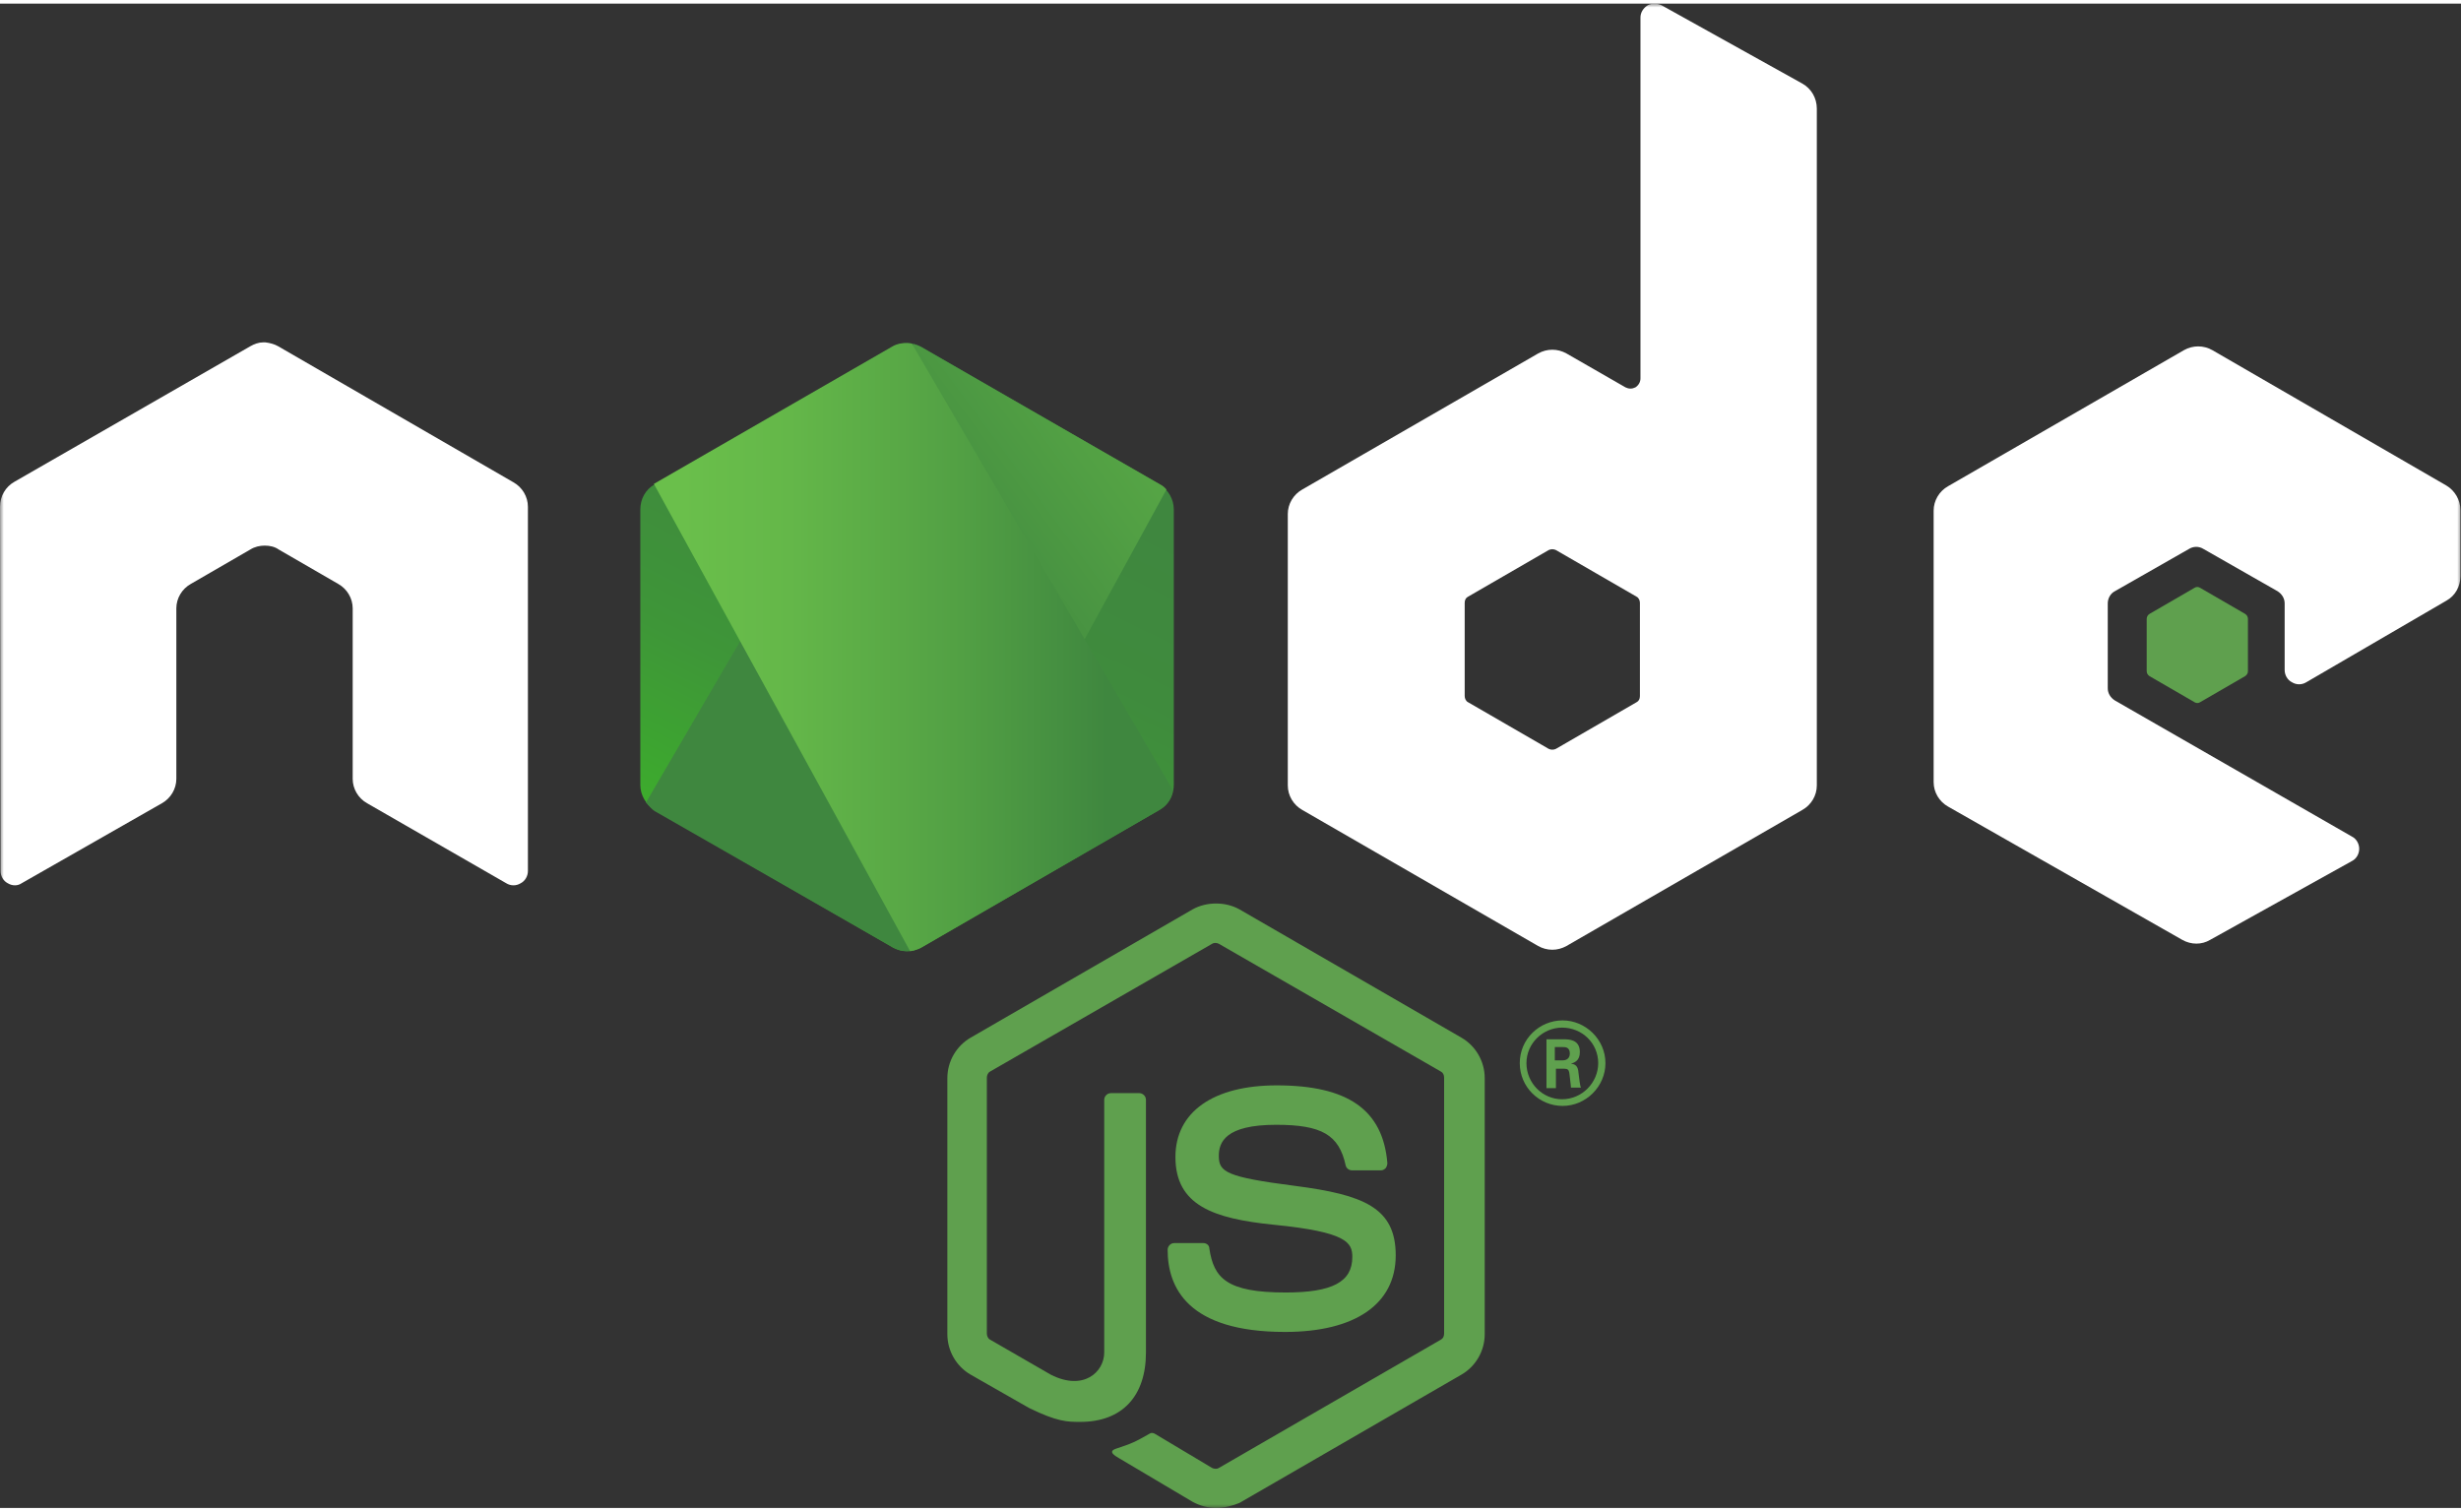 <svg xmlns="http://www.w3.org/2000/svg" width="267" height="164" viewBox="0 0 319 195" fill="none">
    <rect x="0" y="0" width="319" height="195" fill="#333333" stroke="none"/>
    <g clip-path="url(#clip0_337_7901)">
        <mask id="mask0_337_7901" maskUnits="userSpaceOnUse" x="0" y="0" width="319" height="195"
            style="mask-type: luminance;">
            <path d="M319 0H0V195H319V0Z" fill="white" />
        </mask>
        <g mask="url(#mask0_337_7901)">
            <path
                d="M157.625 195C156.544 195 155.534 194.712 154.597 194.208L145.007 188.522C143.565 187.73 144.286 187.442 144.718 187.298C146.665 186.65 147.026 186.506 149.045 185.354C149.261 185.21 149.549 185.282 149.766 185.426L157.121 189.817C157.409 189.961 157.77 189.961 157.986 189.817L186.756 173.189C187.045 173.045 187.189 172.757 187.189 172.398V139.214C187.189 138.854 187.045 138.566 186.756 138.422L157.986 121.866C157.697 121.722 157.337 121.722 157.121 121.866L128.35 138.422C128.062 138.566 127.917 138.926 127.917 139.214V172.398C127.917 172.686 128.062 173.045 128.35 173.189L136.21 177.724C140.464 179.884 143.132 177.364 143.132 174.845V142.093C143.132 141.661 143.492 141.229 143.997 141.229H147.675C148.107 141.229 148.54 141.589 148.54 142.093V174.845C148.54 180.532 145.439 183.843 140.031 183.843C138.373 183.843 137.075 183.843 133.398 182.043L125.826 177.724C123.952 176.645 122.798 174.629 122.798 172.47V139.286C122.798 137.126 123.952 135.111 125.826 134.031L154.597 117.403C156.4 116.395 158.851 116.395 160.654 117.403L189.424 134.031C191.299 135.111 192.453 137.126 192.453 139.286V172.47C192.453 174.629 191.299 176.645 189.424 177.724L160.654 194.352C159.789 194.712 158.707 195 157.625 195Z"
                fill="#5FA04E" />
            <path
                d="M166.567 172.182C153.948 172.182 151.352 166.423 151.352 161.528C151.352 161.096 151.713 160.664 152.217 160.664H155.967C156.4 160.664 156.76 160.952 156.76 161.384C157.337 165.199 158.995 167.071 166.639 167.071C172.696 167.071 175.291 165.703 175.291 162.464C175.291 160.592 174.57 159.225 165.124 158.289C157.265 157.497 152.362 155.77 152.362 149.507C152.362 143.677 157.265 140.221 165.485 140.221C174.715 140.221 179.257 143.389 179.834 150.299C179.834 150.515 179.762 150.731 179.618 150.947C179.474 151.091 179.257 151.235 179.041 151.235H175.219C174.859 151.235 174.498 150.947 174.426 150.587C173.561 146.628 171.326 145.332 165.413 145.332C158.779 145.332 157.986 147.636 157.986 149.363C157.986 151.451 158.923 152.099 167.864 153.25C176.734 154.402 180.916 156.058 180.916 162.248C180.916 168.583 175.652 172.182 166.567 172.182Z"
                fill="#5FA04E" />
            <path
                d="M208.1 137.342C208.1 140.365 205.576 142.885 202.548 142.885C199.519 142.885 196.996 140.437 196.996 137.342C196.996 134.175 199.591 131.8 202.548 131.8C205.504 131.8 208.1 134.247 208.1 137.342ZM197.861 137.342C197.861 139.934 199.952 142.021 202.476 142.021C205.072 142.021 207.163 139.862 207.163 137.342C207.163 134.751 205.072 132.735 202.476 132.735C200.024 132.735 197.861 134.751 197.861 137.342ZM200.457 134.247H202.62C203.341 134.247 204.783 134.247 204.783 135.903C204.783 137.054 204.062 137.27 203.629 137.414C204.495 137.486 204.567 138.062 204.639 138.854C204.711 139.358 204.783 140.221 204.927 140.509H203.629C203.629 140.221 203.413 138.638 203.413 138.566C203.341 138.206 203.197 138.062 202.764 138.062H201.683V140.581H200.457V134.247ZM201.61 136.982H202.548C203.341 136.982 203.485 136.406 203.485 136.118C203.485 135.255 202.908 135.255 202.548 135.255H201.538V136.982H201.61Z"
                fill="#5FA04E" />
            <path fill-rule="evenodd" clip-rule="evenodd"
                d="M68.429 65.216C68.429 63.92 67.708 62.697 66.555 62.049L36.053 44.413C35.549 44.125 34.972 43.981 34.395 43.909C34.323 43.909 34.106 43.909 34.106 43.909C33.53 43.909 32.953 44.125 32.448 44.413L1.875 61.977C0.721 62.625 0 63.848 0 65.216L0.072 112.436C0.072 113.084 0.433 113.732 1.009 114.02C1.586 114.38 2.307 114.38 2.812 114.02L20.983 103.654C22.137 103.007 22.858 101.783 22.858 100.487V78.389C22.858 77.093 23.579 75.869 24.733 75.222L32.448 70.759C33.025 70.399 33.674 70.255 34.323 70.255C34.972 70.255 35.621 70.399 36.126 70.759L43.841 75.222C44.995 75.869 45.716 77.093 45.716 78.389V100.487C45.716 101.783 46.437 103.007 47.59 103.654L65.617 114.02C66.194 114.38 66.915 114.38 67.492 114.02C68.069 113.732 68.429 113.084 68.429 112.436V65.216Z"
                fill="white" />
            <path fill-rule="evenodd" clip-rule="evenodd"
                d="M215.382 0.216C214.806 -0.072 214.085 -0.072 213.58 0.216C213.003 0.576 212.642 1.152 212.642 1.8V48.588C212.642 49.02 212.426 49.452 211.993 49.74C211.561 49.956 211.128 49.956 210.696 49.74L203.052 45.349C201.899 44.701 200.528 44.701 199.375 45.349L168.802 62.984C167.648 63.632 166.927 64.856 166.927 66.152V101.351C166.927 102.647 167.648 103.87 168.802 104.518L199.375 122.154C200.528 122.802 201.899 122.802 203.052 122.154L233.625 104.518C234.779 103.87 235.5 102.647 235.5 101.351V13.605C235.5 12.237 234.779 11.013 233.625 10.365L215.382 0.216ZM212.57 89.762C212.57 90.122 212.426 90.41 212.138 90.554L201.682 96.6C201.394 96.744 201.033 96.744 200.745 96.6L190.289 90.554C190.001 90.41 189.857 90.05 189.857 89.762V77.669C189.857 77.309 190.001 77.021 190.289 76.877L200.745 70.831C201.033 70.687 201.394 70.687 201.682 70.831L212.138 76.877C212.426 77.021 212.57 77.381 212.57 77.669V89.762Z"
                fill="white" />
            <path fill-rule="evenodd" clip-rule="evenodd"
                d="M317.125 77.381C318.279 76.733 318.928 75.509 318.928 74.214V65.648C318.928 64.352 318.207 63.129 317.125 62.481L286.769 44.917C285.615 44.269 284.245 44.269 283.091 44.917L252.518 62.553C251.364 63.2 250.643 64.424 250.643 65.72V100.919C250.643 102.215 251.364 103.439 252.518 104.086L282.875 121.362C284.028 122.01 285.398 122.01 286.48 121.362L304.867 111.141C305.444 110.853 305.805 110.205 305.805 109.557C305.805 108.909 305.444 108.261 304.867 107.973L274.15 90.338C273.573 89.978 273.212 89.402 273.212 88.754V77.741C273.212 77.093 273.573 76.445 274.15 76.157L283.74 70.687C284.317 70.327 285.038 70.327 285.615 70.687L295.205 76.157C295.782 76.517 296.142 77.093 296.142 77.741V86.379C296.142 87.027 296.503 87.674 297.08 87.962C297.657 88.322 298.378 88.322 298.955 87.962L317.125 77.381Z"
                fill="white" />
            <path fill-rule="evenodd" clip-rule="evenodd"
                d="M284.461 75.725C284.677 75.581 284.966 75.581 285.182 75.725L291.023 79.109C291.239 79.252 291.383 79.468 291.383 79.756V86.523C291.383 86.811 291.239 87.027 291.023 87.171L285.182 90.554C284.966 90.698 284.677 90.698 284.461 90.554L278.62 87.171C278.404 87.027 278.26 86.811 278.26 86.523V79.756C278.26 79.468 278.404 79.252 278.62 79.109L284.461 75.725Z"
                fill="#5FA04E" />
            <path
                d="M119.445 44.507C118.271 43.847 116.878 43.847 115.705 44.507L84.833 62.329C83.66 62.989 83 64.236 83 65.556V101.275C83 102.595 83.733 103.841 84.833 104.502L115.705 122.324C116.878 122.984 118.271 122.984 119.445 122.324L150.317 104.502C151.49 103.841 152.15 102.595 152.15 101.275V65.556C152.15 64.236 151.416 62.989 150.317 62.329L119.445 44.507Z"
                fill="url(#paint0_linear_337_7901)" />
            <path
                d="M150.39 62.329L119.371 44.507C119.078 44.36 118.711 44.213 118.418 44.14L83.738 103.55C84.031 103.917 84.494 104.452 84.86 104.672L115.705 122.324C116.585 122.837 117.611 122.984 118.565 122.69L151.196 62.989C150.976 62.696 150.683 62.476 150.39 62.329Z"
                fill="url(#paint1_linear_337_7901)" />
            <path
                d="M150.314 104.502C151.194 103.988 151.987 103.026 151.987 101.866L118.195 44.067C117.315 43.92 116.362 43.993 115.555 44.507L84.757 62.256L117.975 122.837C118.415 122.764 118.928 122.617 119.368 122.397L150.314 104.502Z"
                fill="url(#paint2_linear_337_7901)" />
        </g>
    </g>
    <defs>
        <linearGradient id="paint0_linear_337_7901" x1="130.147" y1="57.78" x2="102.227"
            y2="114.729" gradientUnits="userSpaceOnUse">
            <stop stop-color="#3F873F" />
            <stop offset="0.33" stop-color="#3F8B3D" />
            <stop offset="0.637" stop-color="#3E9638" />
            <stop offset="0.934" stop-color="#3DA92E" />
            <stop offset="1" stop-color="#3DAE2B" />
        </linearGradient>
        <linearGradient id="paint1_linear_337_7901" x1="112.883" y1="87.586" x2="191.215"
            y2="29.721" gradientUnits="userSpaceOnUse">
            <stop offset="0.138" stop-color="#3F873F" />
            <stop offset="0.402" stop-color="#52A044" />
            <stop offset="0.713" stop-color="#64B749" />
            <stop offset="0.908" stop-color="#6ABF4B" />
        </linearGradient>
        <linearGradient id="paint2_linear_337_7901" x1="81.868" y1="83.404" x2="153.304"
            y2="83.404" gradientUnits="userSpaceOnUse">
            <stop offset="0.092" stop-color="#6ABF4B" />
            <stop offset="0.287" stop-color="#64B749" />
            <stop offset="0.598" stop-color="#52A044" />
            <stop offset="0.862" stop-color="#3F873F" />
        </linearGradient>
        <clipPath id="clip0_337_7901">
            <rect width="319" height="195" fill="white" />
        </clipPath>
    </defs>
</svg>